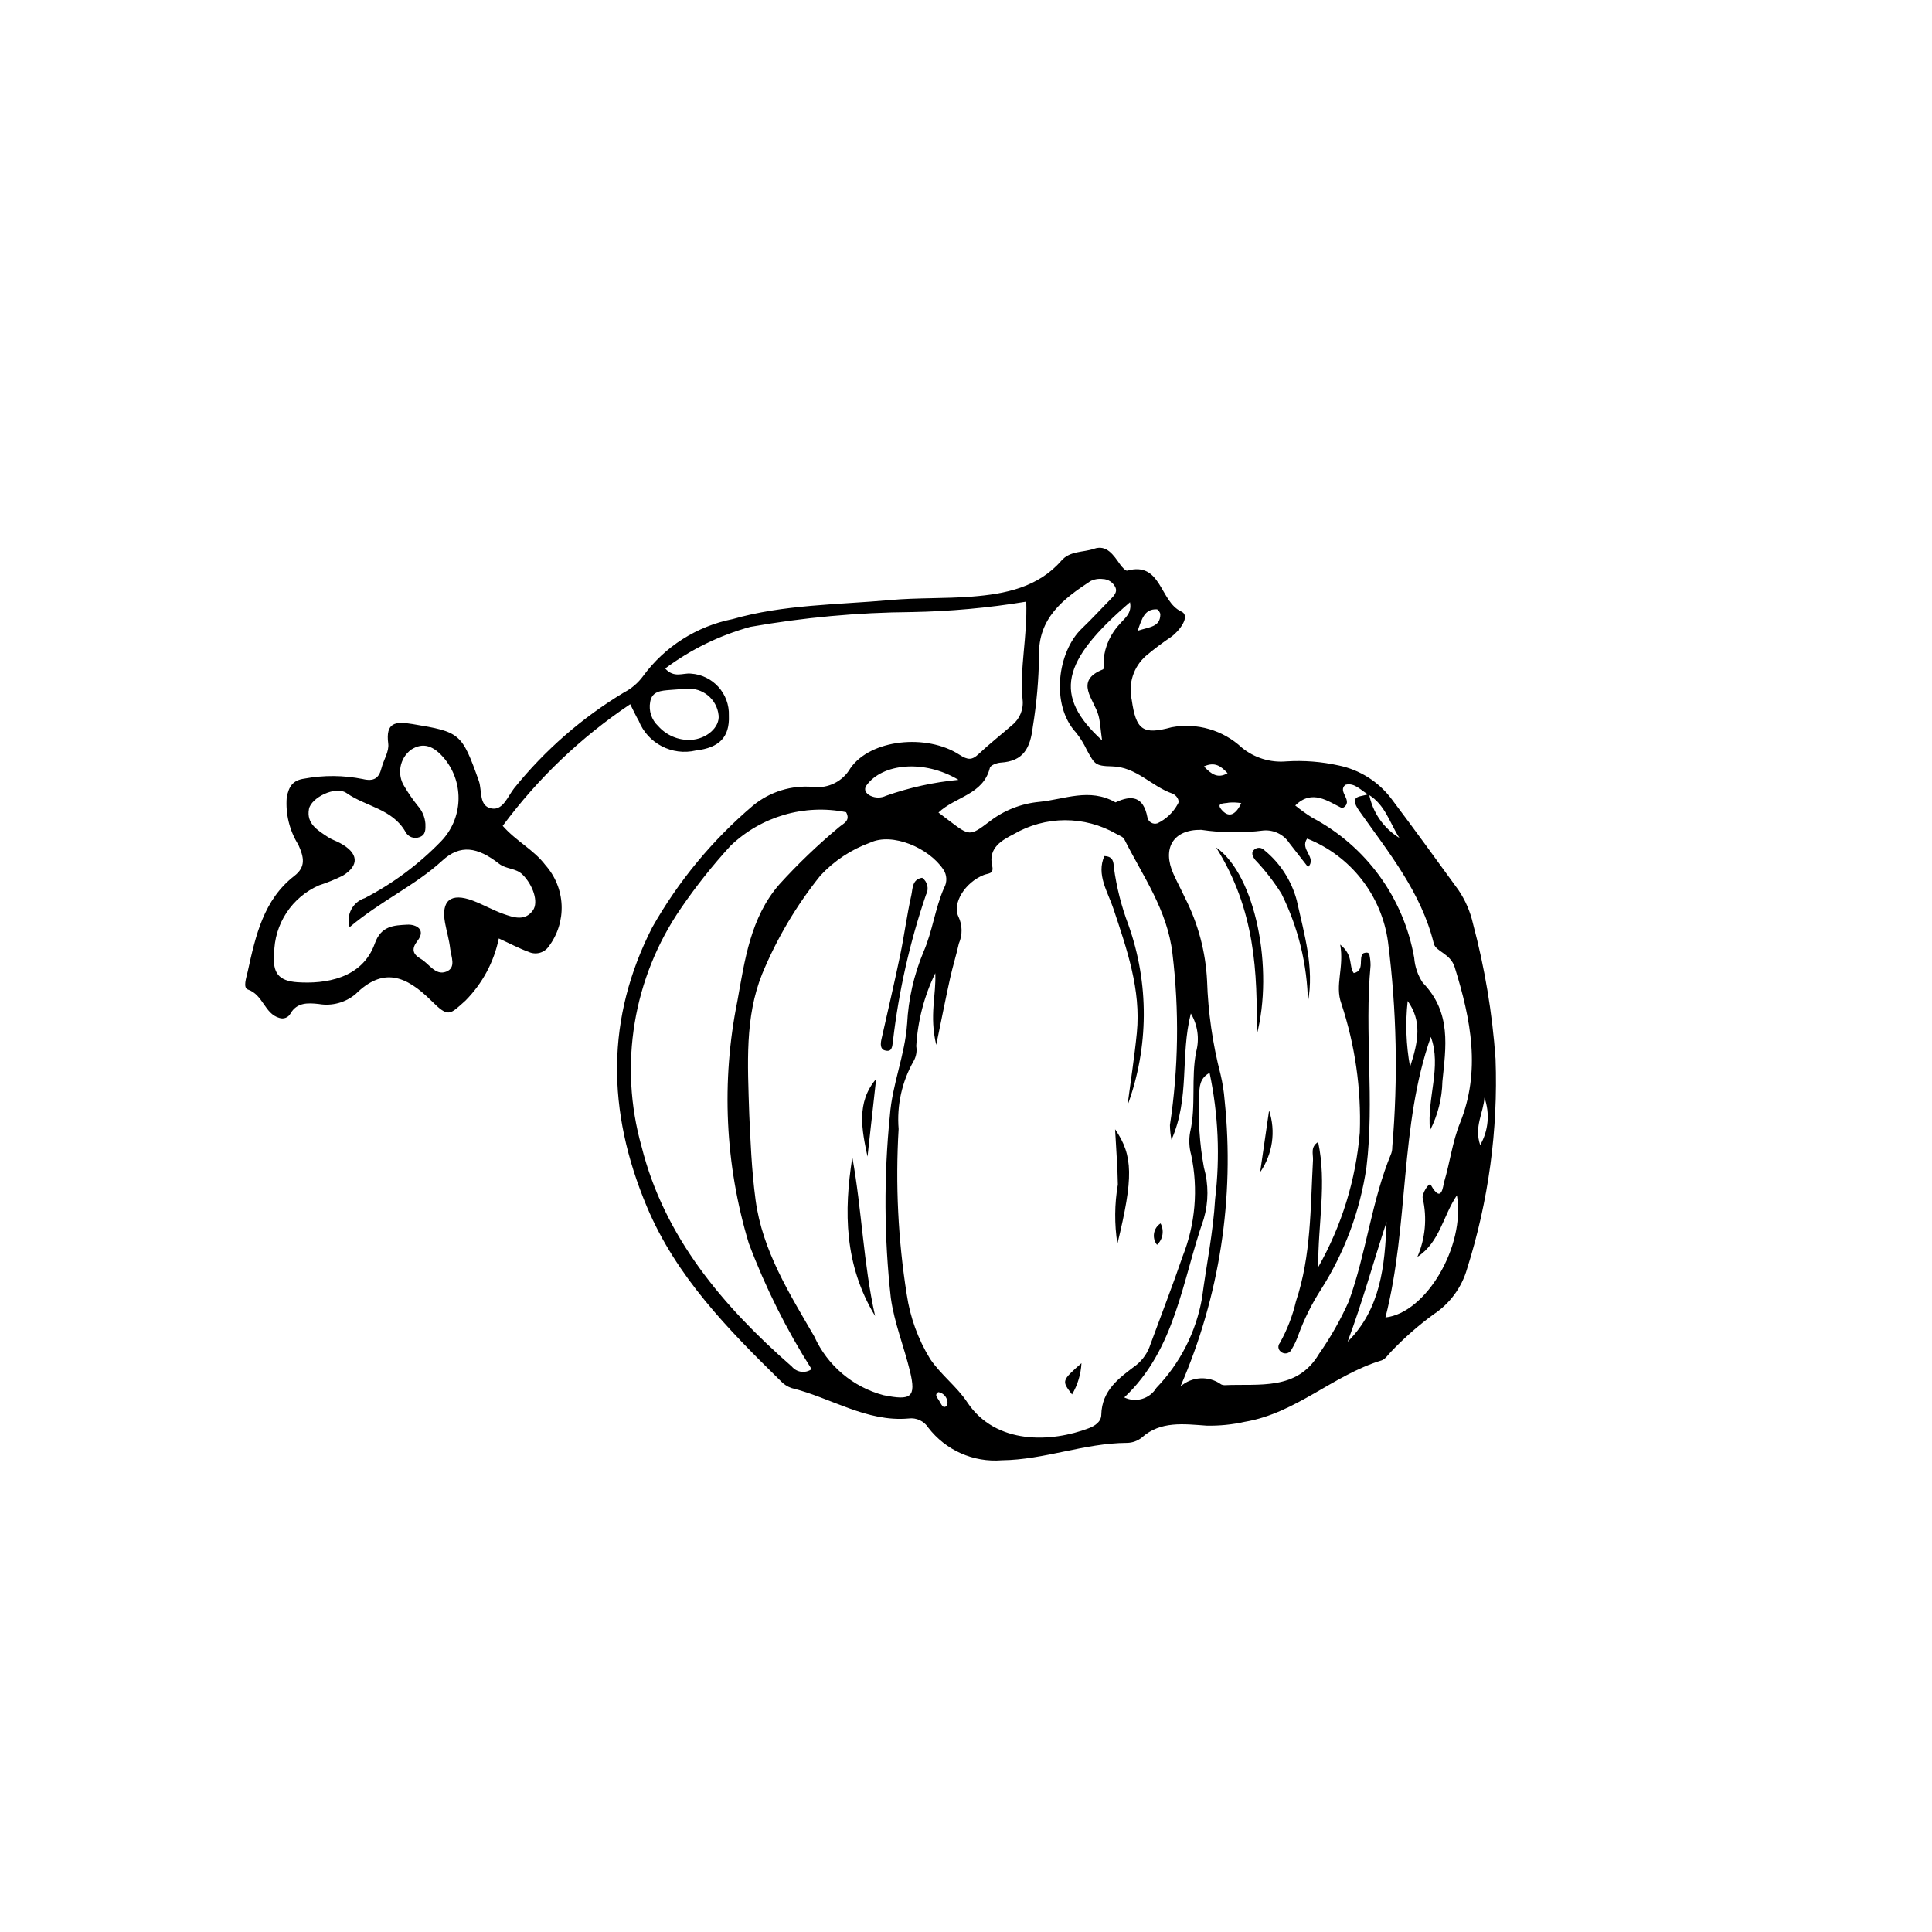 <?xml version="1.0" encoding="UTF-8"?>
<!-- Uploaded to: ICON Repo, www.svgrepo.com, Generator: ICON Repo Mixer Tools -->
<svg fill="#000000" width="800px" height="800px" version="1.1" viewBox="144 144 512 512" xmlns="http://www.w3.org/2000/svg">
 <g>
  <path d="m415.97 303.44c-10.035 1.656-20.176 2.578-30.344 2.762-14.336 0.113-28.641 1.426-42.762 3.918-8.152 2.242-15.812 5.988-22.59 11.043 2.394 2.633 4.688 1.125 6.789 1.348 5.836 0.359 10.316 5.312 10.094 11.156 0.227 5.629-2.508 8.508-8.734 9.211l-0.004 0.004c-6.309 1.492-12.758-1.859-15.16-7.883-0.711-1.191-1.27-2.465-2.246-4.379-13.027 8.73-24.457 19.637-33.789 32.238 3.559 4.078 8.219 6.312 11.293 10.379v0.004c2.625 2.934 4.148 6.691 4.316 10.625 0.164 3.934-1.039 7.805-3.41 10.953-1.191 1.711-3.441 2.316-5.332 1.438-2.465-0.879-4.812-2.141-7.906-3.555-1.277 6.227-4.348 11.945-8.824 16.461-4.227 3.793-4.512 4.559-9.031 0.062-6.828-6.793-12.852-8.949-20.121-1.762h-0.004c-2.691 2.246-6.231 3.199-9.688 2.609-2.914-0.328-5.836-0.461-7.547 2.543-0.57 1.047-1.812 1.531-2.938 1.141-3.93-1.094-4.285-6.129-8.312-7.512-1.406-0.48-0.441-3.106-0.074-4.785 2.09-9.516 4.219-19.02 12.344-25.32 3.098-2.402 2.594-4.898 1.07-8.277v0.004c-2.332-3.734-3.41-8.117-3.078-12.504 0.555-2.981 1.625-4.578 4.641-5.012 5.133-0.957 10.402-0.922 15.52 0.105 2.953 0.707 4.281-0.223 4.949-2.875 0.555-2.207 2.066-4.418 1.793-6.519-0.734-5.652 1.902-5.926 6.426-5.18 12.621 2.086 13.074 2.371 17.586 15.066 0.922 2.598-0.09 6.777 3.465 7.324 3.016 0.465 4.223-3.312 5.941-5.445h0.004c8.129-10.074 17.961-18.645 29.055-25.32 2.004-1.035 3.742-2.523 5.074-4.348 5.734-7.812 14.188-13.195 23.695-15.086 13.539-3.887 27.805-3.797 41.812-5.055 7.152-0.641 14.43-0.355 21.594-0.914 8.957-0.695 17.598-2.477 23.742-9.535 2.301-2.641 5.758-2.137 8.633-3.137 3.379-1.172 5.191 1.676 6.934 4.152 0.48 0.684 1.461 1.762 1.879 1.645 9.074-2.527 8.594 8.211 14.336 10.832 2.574 1.176-0.555 5.207-2.684 6.707v0.004c-2.324 1.562-4.562 3.25-6.707 5.051-3.277 2.894-4.715 7.344-3.754 11.609 1.141 7.977 2.883 9.406 10.57 7.297h-0.004c6.707-1.258 13.613 0.742 18.609 5.391 3.309 2.723 7.555 4.035 11.82 3.656 4.633-0.293 9.285 0.066 13.82 1.07 5.574 1.141 10.547 4.273 13.988 8.809 6.039 8.012 11.918 16.145 17.816 24.258 1.809 2.684 3.102 5.68 3.816 8.836 3.129 11.734 5.133 23.746 5.988 35.863 0.691 18.84-1.863 37.66-7.547 55.637-1.418 4.93-4.543 9.195-8.82 12.027-4.09 2.984-7.902 6.332-11.387 10.004-0.777 0.812-1.496 1.953-2.481 2.254-12.82 3.894-22.602 13.961-36.207 16.262v-0.004c-3.336 0.754-6.75 1.094-10.172 1.016-5.941-0.414-12.172-1.297-17.125 3.152h0.004c-1.125 0.906-2.523 1.406-3.969 1.418-11.332 0.066-21.812 4.477-33.129 4.609-7.551 0.613-14.898-2.648-19.516-8.66-1.121-1.746-3.152-2.684-5.211-2.41-11.117 0.992-20.641-5.519-31.004-8.062-1.121-0.383-2.125-1.039-2.922-1.914-14-13.73-27.648-27.664-35.406-46.105-10.742-25.547-10.836-50.09 1.398-74.062 6.934-12.254 15.98-23.188 26.719-32.297 4.477-3.68 10.223-5.449 15.992-4.926 3.953 0.445 7.793-1.488 9.785-4.93 5.312-7.734 20.266-9.234 28.926-3.606 2.231 1.449 3.344 1.441 5.059-0.176 2.856-2.688 5.961-5.113 8.918-7.699 2.027-1.645 3.062-4.219 2.746-6.809-0.801-8.402 1.305-16.543 0.977-25.891zm90.836 50.914c0.895 4.863 3.82 9.121 8.043 11.699-2.559-3.953-3.754-8.836-8.23-11.492-1.98-1.062-3.57-3.215-6.023-2.594-2.434 1.824 2.516 4.344-0.867 6.234-3.797-1.82-7.973-5.176-12.469-0.738 1.426 1.164 2.922 2.242 4.481 3.219 14.281 7.539 24.262 21.262 27.039 37.168 0.184 2.348 0.957 4.606 2.258 6.566 7.727 7.957 6.113 17.156 5.215 26.184v0.004c-0.098 4.508-1.223 8.938-3.281 12.953-0.867-8.633 3.144-16.824 0.215-24.77-8.316 23.57-5.742 49.793-12.027 74.352 10.805-1.188 21.227-18.953 18.941-32.375-3.691 5.414-4.512 12.457-10.484 16.328h0.004c2.117-4.894 2.613-10.336 1.422-15.531-0.344-1.008 1.652-4.41 2.141-3.539 2.918 5.184 3.234 0.191 3.516-0.75 1.547-5.16 2.203-10.68 4.199-15.617 5.566-13.789 2.957-27.391-1.395-41.359-1.133-3.637-5.016-4.113-5.531-6.242-3.289-13.492-11.914-24.074-19.695-35.07-3.277-4.629 0.824-3.656 2.531-4.629zm-52.352 91.699c-0.254-1.281-0.391-2.586-0.41-3.894 2.273-15.051 2.496-30.34 0.668-45.453-1.352-11.578-7.832-20.488-12.77-30.309-0.328-0.656-1.391-1.004-2.148-1.43-4.133-2.375-8.82-3.617-13.59-3.602-4.769 0.02-9.449 1.293-13.566 3.699-2.965 1.527-6.82 3.566-5.711 8.336 0.531 2.285-0.965 1.977-2.223 2.481-4.988 1.988-8.391 7.512-6.715 11.031v-0.004c1.074 2.25 1.117 4.852 0.117 7.133-0.672 3.055-1.621 6.035-2.297 9.094-1.164 5.266-2.207 10.562-3.695 17.762-1.883-7.801 0.031-13.293-0.254-18.996-2.938 6.047-4.652 12.617-5.043 19.332 0.23 1.352-0.012 2.738-0.68 3.938-3.117 5.465-4.508 11.75-3.992 18.023-0.871 14.652-0.148 29.359 2.152 43.859 0.895 6.059 3.004 11.875 6.207 17.098 2.863 4.211 7.074 7.309 9.805 11.43 7.602 11.461 22.434 10.652 32.227 6.918 1.648-0.629 3.273-1.707 3.316-3.527 0.145-6.637 4.816-9.844 9.297-13.23 1.762-1.43 3.062-3.348 3.742-5.512 2.828-7.707 5.805-15.355 8.465-23.129h-0.004c3.434-8.586 4.242-18 2.324-27.047-0.547-1.961-0.645-4.019-0.281-6.023 1.633-6.996 0.199-14.332 1.617-21.367 0.898-3.418 0.383-7.051-1.426-10.086-2.859 11.254-0.199 22.359-5.133 33.477zm2.367 65.398c3.031-2.699 7.535-2.93 10.828-0.551 0.266 0.125 0.555 0.191 0.852 0.188 9.211-0.418 19.219 1.523 25.031-8.258 3.074-4.387 5.723-9.059 7.91-13.949 4.656-12.785 6.027-26.656 11.27-39.238 0.18-0.547 0.266-1.121 0.254-1.695 1.555-18.086 1.176-36.285-1.125-54.293-0.82-6.059-3.238-11.789-7-16.605-3.766-4.82-8.742-8.551-14.422-10.812-2.102 2.891 2.699 4.992 0.23 7.551-1.676-2.144-3.316-4.238-4.945-6.344-1.496-2.285-4.121-3.574-6.844-3.359-5.496 0.699-11.066 0.641-16.551-0.172-7.481-0.098-10.363 4.965-7.324 11.719 0.965 2.144 2.09 4.227 3.078 6.363h0.004c3.453 6.809 5.438 14.262 5.816 21.887 0.273 8.391 1.473 16.723 3.574 24.852 0.535 2.25 0.898 4.543 1.078 6.852 2.699 25.875-1.336 52.012-11.715 75.867zm-114.26-72.078c0.309 6.504 0.594 14.574 1.68 22.664 1.805 13.414 8.961 24.77 15.574 36.176v0.004c3.465 7.676 10.207 13.383 18.352 15.531 7.227 1.441 8.68 0.641 6.992-6.332-1.57-6.496-4.176-12.871-5.074-19.406h-0.004c-1.793-16.051-1.879-32.25-0.262-48.32 0.621-8.387 4-16.039 4.57-24.336h0.004c0.332-6.555 1.797-13.008 4.328-19.062 2.402-5.484 3.074-11.535 5.461-16.984h0.004c0.867-1.539 0.789-3.438-0.203-4.894-3.859-5.766-13.523-9.832-19.332-7.121h0.004c-5.051 1.816-9.594 4.816-13.246 8.75-6.367 7.922-11.57 16.711-15.449 26.105-4.574 11.445-3.836 23.539-3.398 37.227zm16.52 67.473c-6.688-10.516-12.266-21.699-16.648-33.367-6.301-20.848-7.332-42.93-3.004-64.273 1.93-10.703 3.441-22.047 11.09-30.82 4.91-5.406 10.188-10.469 15.801-15.145 1.172-1.02 3.172-1.707 1.902-4.008h-0.004c-11.051-2.211-22.488 1.117-30.625 8.918-4.75 5.184-9.125 10.695-13.098 16.496-12.727 18.457-16.566 41.625-10.473 63.199 5.961 23.832 21.418 42.211 39.828 58.312l0.004 0.004c1.293 1.562 3.574 1.859 5.227 0.684zm-122.43-117.14c-0.988-3.242 0.812-6.676 4.043-7.703 7.504-3.902 14.328-8.988 20.211-15.066 2.773-2.879 4.402-6.664 4.594-10.656 0.188-3.992-1.074-7.914-3.559-11.047-3.047-3.75-5.867-4.559-8.98-2.574-3.082 2.301-3.848 6.602-1.75 9.824 1.043 1.766 2.211 3.457 3.496 5.059 1.18 1.32 1.895 2.988 2.031 4.754 0.035 1.453 0.129 2.965-1.562 3.551h0.004c-1.426 0.566-3.047-0.047-3.738-1.418-3.473-6.09-10.469-6.656-15.559-10.23-2.977-2.094-9.438 1.242-10 4.18-0.746 3.906 2.312 5.66 5.027 7.457 0.973 0.645 2.121 1.008 3.16 1.562 4.926 2.625 5.281 5.91 0.762 8.676-2.023 0.996-4.117 1.848-6.262 2.539-3.531 1.535-6.539 4.066-8.652 7.285-2.117 3.219-3.25 6.981-3.258 10.832-0.48 5.117 1.195 7.246 6.199 7.574 7.172 0.473 17.129-0.855 20.477-10.285 1.668-4.699 5.074-4.785 8.582-4.973 2.34-0.125 5.039 1.289 2.731 4.266-1.695 2.188-1.273 3.559 0.875 4.801 2.195 1.27 3.863 4.477 6.695 3.402 2.766-1.047 1.32-3.977 1.082-6.129-0.254-2.281-0.941-4.531-1.359-6.805-1.09-5.953 1.531-8.09 7.367-5.894 2.734 1.031 5.316 2.523 8.066 3.5 2.75 0.977 5.766 1.992 7.852-0.93 1.578-2.211-0.008-6.734-2.715-9.445-1.82-1.824-4.328-1.402-6.262-2.914-5.703-4.453-10.285-5.188-15.027-0.832-7.238 6.644-16.27 10.637-24.57 17.641zm156.05-30.371c0.957 0.727 1.891 1.438 2.824 2.144 5.359 4.062 5.473 4.207 10.648 0.273v0.004c3.816-2.977 8.402-4.793 13.215-5.246 6.715-0.648 13.312-3.816 20.238 0.133 4.246-2.019 7.383-1.625 8.449 3.965h0.004c0.105 0.586 0.461 1.098 0.977 1.398 0.512 0.301 1.129 0.367 1.691 0.176 2.289-1.094 4.172-2.883 5.383-5.113 0.664-0.977-0.438-2.418-1.48-2.777-5.5-1.914-9.523-7.066-15.949-7.195-4.625-0.094-4.621-0.66-6.723-4.418h0.004c-0.754-1.602-1.688-3.109-2.789-4.496-6.902-7.445-4.887-21.543 1.508-27.625 2.648-2.519 5.106-5.231 7.68-7.824 0.812-0.816 1.691-1.777 1.285-2.902h0.004c-0.566-1.418-1.922-2.356-3.445-2.387-1.117-0.141-2.246 0.055-3.254 0.555-7.176 4.715-13.902 9.777-13.621 19.852h0.004c-0.086 6.281-0.637 12.551-1.648 18.75-0.68 5.633-2.449 9.121-8.48 9.496-1.051 0.066-2.731 0.684-2.906 1.406-1.754 7.106-9.199 7.625-13.617 11.832zm49.238 155c3.062 1.48 6.746 0.383 8.508-2.527 6.309-6.551 10.523-14.832 12.098-23.789 1.156-8.766 2.969-17.449 3.477-26.281v-0.004c1.34-11.145 0.844-22.434-1.469-33.422-2.633 1.422-2.727 3.742-2.738 6.074v0.004c-0.332 6.359 0.082 12.734 1.234 19 1.258 4.457 1.246 9.184-0.043 13.637-5.719 16.316-7.465 34.578-21.066 47.309zm-116.04-187.79c-1.438 0.098-2.875 0.172-4.309 0.297-2.312 0.195-4.812 0.277-5.289 3.18-0.43 2.344 0.363 4.746 2.106 6.371 2.168 2.461 5.328 3.816 8.605 3.688 4.273-0.211 7.781-3.383 7.422-6.531-0.445-4.277-4.25-7.398-8.535-7.004zm110.16 13.668c-0.438-3.195-0.504-4.902-0.93-6.535-1.133-4.32-6.617-9.207 1.176-12.281 0.352-0.137 0.121-1.602 0.16-2.445 0.309-3.668 1.875-7.117 4.434-9.762 1.172-1.379 3.141-2.684 2.559-5.59-18.246 15.648-20.375 24.734-7.398 36.613zm-38.043 10.461c-9.094-5.461-20.191-4.394-24.418 1.5-0.754 1.055-0.164 2.121 1.086 2.723h0.004c1.305 0.625 2.82 0.621 4.121-0.008 6.207-2.184 12.656-3.602 19.207-4.219zm113.44 117.14c-3.477 10.578-6.422 21.352-10.328 31.773 8.762-8.672 9.883-20.098 10.328-31.773zm6.231-41.098c2.266-6.883 3.129-12.152-0.637-17.449v0.004c-0.637 5.816-0.422 11.695 0.633 17.449zm19.707 8.156c-0.25 4.016-2.805 7.723-1.125 12.578l-0.004 0.004c2.199-3.824 2.609-8.422 1.125-12.578zm-91.895-123.71c3.188-1.059 5.992-0.98 6-4.367 0-0.441-0.598-1.301-0.914-1.316-3.191-0.137-3.934 2.312-5.09 5.688zm27.461 45.68-0.004 0.004c-1.094-0.188-2.207-0.234-3.312-0.137-0.992 0.281-3.82-0.117-1.664 2.152 1.914 2.008 3.629 0.812 4.977-2.016zm-9.906-9.734c1.949 2.078 3.688 3.297 6.266 1.797-1.672-1.762-3.262-3.144-6.266-1.793zm-70.391 165.82c-1.086 0.672-0.332 1.391 0.09 2.059 0.434 0.688 0.934 1.84 1.422 1.871 0.852 0.059 1.09-0.984 0.832-1.77v0.004c-0.277-1.125-1.199-1.977-2.344-2.164z"/>
  <path d="m442.79 436.98c0.84-6.426 1.848-12.824 2.484-19.277 1.125-11.402-2.629-22.137-6.234-32.957-1.465-4.398-4.551-8.957-2.375-13.875 2.422 0.082 2.418 1.668 2.523 3.043h0.004c0.699 5.184 1.988 10.27 3.84 15.164 5.527 15.504 5.441 32.457-0.242 47.902z"/>
  <path d="m440.12 473.62c-0.809-5.207-0.77-10.508 0.121-15.703-0.062-4.504-0.434-9.02-0.73-14.648 4.832 6.981 4.844 12.926 0.609 30.352z"/>
  <path d="m430.6 505.25c-0.152 2.926-1.008 5.769-2.496 8.293-2.777-3.617-2.777-3.617 2.496-8.293z"/>
  <path d="m451.56 468.21c1.016 1.887 0.633 4.223-0.938 5.68-0.68-0.859-0.969-1.965-0.789-3.047 0.18-1.082 0.805-2.039 1.727-2.633z"/>
  <path d="m499.17 394.33c3.602 2.91 2.199 5.652 3.586 7.547 3.102-0.648 1.066-4.141 2.59-5.266 1.121-0.367 1.539-0.094 1.625 0.699v-0.004c0.164 0.848 0.246 1.711 0.242 2.574-1.645 17.723 1.074 35.809-1.078 53.406-1.68 11.559-5.797 22.629-12.078 32.477-2.426 3.773-4.426 7.805-5.973 12.016-0.461 1.34-1.062 2.625-1.801 3.836-0.234 0.527-0.711 0.906-1.273 1.023-0.566 0.117-1.152-0.043-1.578-0.43-0.355-0.258-0.582-0.652-0.633-1.086-0.051-0.438 0.082-0.875 0.367-1.207 1.938-3.465 3.379-7.184 4.281-11.051 4.039-12.039 3.824-24.801 4.512-37.414 0.086-1.605-0.75-3.473 1.359-4.809 2.359 11.023-0.07 21.699 0.027 33.16 6.215-10.953 9.973-23.129 11.016-35.68 0.406-11.598-1.254-23.172-4.898-34.184-1.773-4.871 0.805-9.547-0.293-15.609z"/>
  <path d="m477.01 418.41c0.281-16.73-0.375-33.328-10.727-49.832 10.461 7.285 15.367 32.199 10.727 49.832z"/>
  <path d="m490.62 409.57c-0.18-9.961-2.57-19.758-6.996-28.684-2.016-3.223-4.348-6.231-6.965-8.98-0.711-0.926-1.324-2.113-0.016-2.926l-0.004-0.004c0.762-0.477 1.75-0.355 2.371 0.293 4.203 3.41 7.223 8.055 8.629 13.277 2.016 9.094 4.688 17.906 2.981 27.023z"/>
  <path d="m477.95 454.64 2.371-16.348c1.824 5.519 0.945 11.574-2.371 16.348z"/>
  <path d="m375.91 492.76c-8.168-13.504-8.305-27.688-6.035-42.07 2.531 13.977 2.926 28.156 6.035 42.07z"/>
  <path d="m388.38 376.62c1.434 1.031 1.867 2.973 1.012 4.519-4.285 12.559-7.215 25.543-8.746 38.723-0.207 1.574-0.234 3.043-2.164 2.504-1.25-0.348-1.152-1.789-0.891-2.941 1.672-7.441 3.414-14.863 4.969-22.332 1.094-5.258 1.781-10.625 2.953-15.859 0.383-1.711 0.172-4.211 2.867-4.613z"/>
  <path d="m373.9 450.52c-1.48-6.961-3.059-14.348 2.285-20.586z"/>
 </g>
</svg>